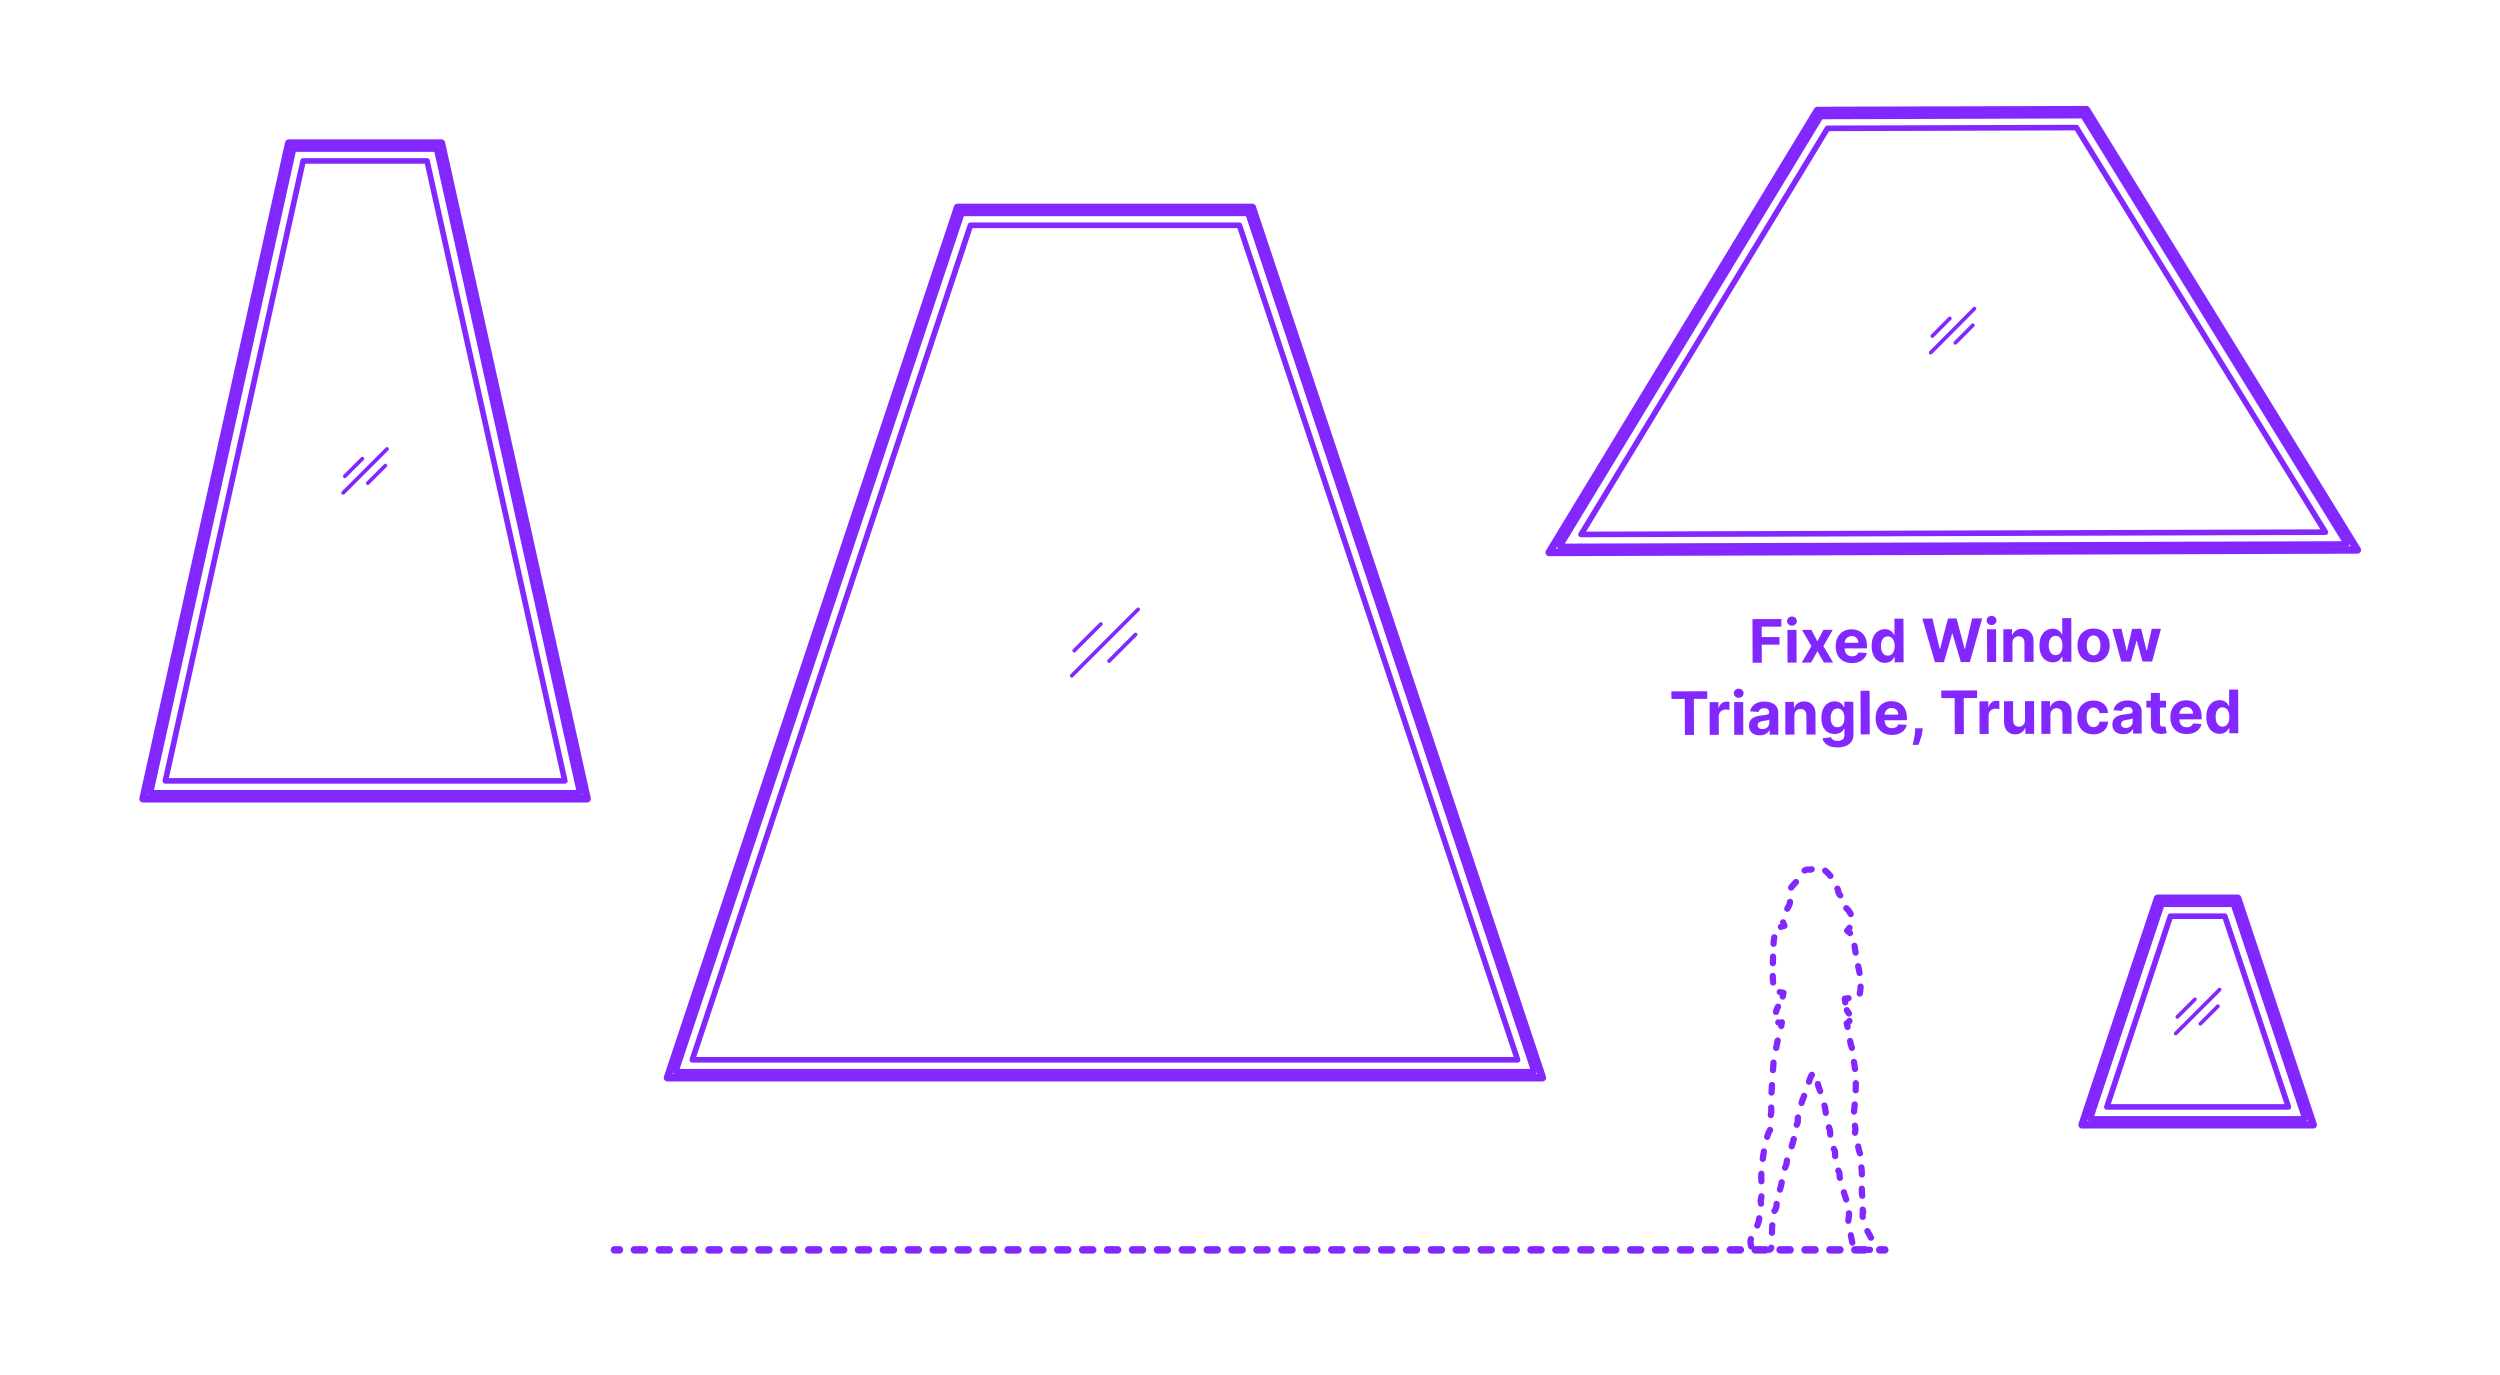 <?xml version="1.0" encoding="utf-8"?>
<!-- Generator: Adobe Illustrator 27.2.0, SVG Export Plug-In . SVG Version: 6.00 Build 0)  -->
<!DOCTYPE svg PUBLIC "-//W3C//DTD SVG 1.1//EN" "http://www.w3.org/Graphics/SVG/1.1/DTD/svg11.dtd">
<svg version="1.1" xmlns:x="http://ns.adobe.com/Extensibility/1.0/" xmlns:i="http://ns.adobe.com/AdobeIllustrator/10.0/" xmlns:graph="http://ns.adobe.com/Graphs/1.0/"
	 xmlns="http://www.w3.org/2000/svg" xmlns:xlink="http://www.w3.org/1999/xlink" xmlns:a="http://ns.adobe.com/AdobeSVGViewerExtensions/3.0/"
	 x="0px" y="0px" width="1000px" height="550px" viewBox="0 0 1000 550" enable-background="new 0 0 1000 550" xml:space="preserve"
	>
<g id="FILL-BACKGROUND">
	<rect x="0" fill="#FFFFFF" width="1000" height="550"/>
</g>
<g id="N-TEXT">
	<g id="MTEXT_00000005224602154358353150000012788104096824807311_">
		<g>
			<g>
				<g>
					<path fill="#8228FF" d="M701.041,265.099l-0.054-17.455l11.557-0.035l0.009,3.042l-7.866,0.024l0.014,4.159l7.099-0.021
						l0.01,3.042l-7.1,0.022l0.022,7.21L701.041,265.099z"/>
					<path fill="#8228FF" d="M716.797,250.271c-0.54,0.002-1.004-0.176-1.391-0.533c-0.389-0.356-0.582-0.787-0.584-1.293
						s0.19-0.94,0.575-1.302c0.386-0.362,0.846-0.544,1.38-0.546c0.545-0.001,1.01,0.176,1.395,0.533
						c0.385,0.356,0.578,0.788,0.579,1.294c0.002,0.505-0.188,0.939-0.571,1.301C717.798,250.088,717.336,250.27,716.797,250.271z
						 M715.01,265.056l-0.04-13.091l3.631-0.012l0.04,13.091L715.01,265.056z"/>
					<path fill="#8228FF" d="M724.531,251.935l2.418,4.569l2.449-4.584l3.724-0.012l-3.772,6.558l3.915,6.533l-3.707,0.012
						l-2.597-4.518l-2.525,4.533l-3.75,0.012l3.866-6.558l-3.771-6.534L724.531,251.935z"/>
					<path fill="#8228FF" d="M740.79,265.231c-1.346,0.005-2.505-0.267-3.475-0.812c-0.971-0.546-1.72-1.321-2.245-2.328
						c-0.525-1.008-0.791-2.201-0.795-3.582c-0.004-1.347,0.253-2.529,0.773-3.548c0.52-1.019,1.254-1.813,2.204-2.385
						c0.949-0.57,2.067-0.858,3.352-0.862c0.863-0.002,1.669,0.133,2.417,0.406s1.402,0.685,1.964,1.233
						c0.562,0.55,1,1.24,1.314,2.071c0.315,0.832,0.475,1.805,0.479,2.918l0.003,0.997l-11.055,0.034l-0.007-2.25l7.637-0.023
						c-0.002-0.522-0.117-0.985-0.346-1.389c-0.229-0.402-0.543-0.719-0.944-0.947s-0.866-0.343-1.395-0.341
						c-0.551,0.002-1.038,0.13-1.461,0.384c-0.422,0.254-0.752,0.594-0.989,1.018s-0.358,0.895-0.362,1.411l0.007,2.14
						c0.002,0.647,0.125,1.207,0.367,1.678c0.243,0.471,0.587,0.833,1.03,1.088c0.444,0.254,0.97,0.381,1.578,0.379
						c0.403-0.002,0.772-0.06,1.107-0.174c0.335-0.115,0.621-0.286,0.859-0.515c0.237-0.228,0.419-0.507,0.543-0.837l3.358,0.212
						c-0.168,0.807-0.514,1.511-1.037,2.112c-0.524,0.602-1.198,1.069-2.024,1.404C742.822,265.059,741.87,265.229,740.79,265.231z"
						/>
					<path fill="#8228FF" d="M753.992,265.148c-0.994,0.003-1.895-0.251-2.7-0.763s-1.444-1.269-1.916-2.271
						c-0.472-1.001-0.71-2.231-0.715-3.692c-0.004-1.5,0.233-2.749,0.713-3.747c0.48-0.999,1.121-1.748,1.924-2.248
						s1.684-0.751,2.645-0.754c0.732-0.002,1.345,0.119,1.838,0.365c0.491,0.245,0.891,0.552,1.195,0.917
						c0.306,0.365,0.538,0.724,0.698,1.075h0.111l-0.021-6.562l3.622-0.011l0.054,17.454l-3.58,0.011l-0.006-2.097l-0.153,0.001
						c-0.17,0.364-0.408,0.725-0.717,1.08c-0.31,0.356-0.709,0.651-1.199,0.886C755.294,265.027,754.696,265.146,753.992,265.148z
						 M755.134,262.255c0.585-0.001,1.08-0.163,1.485-0.485s0.717-0.773,0.934-1.354s0.324-1.26,0.322-2.038
						c-0.003-0.778-0.112-1.454-0.331-2.027c-0.217-0.573-0.531-1.016-0.941-1.327c-0.409-0.311-0.907-0.466-1.492-0.464
						c-0.597,0.002-1.1,0.165-1.508,0.49c-0.407,0.325-0.716,0.775-0.925,1.35c-0.208,0.574-0.312,1.239-0.309,1.995
						c0.002,0.762,0.11,1.433,0.326,2.015c0.214,0.582,0.525,1.036,0.933,1.361S754.537,262.257,755.134,262.255z"/>
					<path fill="#8228FF" d="M773.977,264.874l-5.048-17.439l4.031-0.013l2.927,12.119l0.146-0.001l3.149-12.138l3.452-0.01
						l3.217,12.143h0.153l2.852-12.162l4.031-0.013l-4.941,17.47l-3.596,0.012l-3.359-11.402l-0.137,0.001l-3.28,11.422
						L773.977,264.874z"/>
					<path fill="#8228FF" d="M796.627,250.025c-0.54,0.002-1.003-0.176-1.391-0.533c-0.388-0.356-0.582-0.787-0.584-1.293
						c-0.001-0.506,0.19-0.94,0.576-1.302c0.385-0.362,0.845-0.544,1.379-0.546c0.546-0.001,1.011,0.176,1.395,0.533
						c0.385,0.356,0.578,0.788,0.58,1.294c0.002,0.505-0.189,0.939-0.571,1.301C797.628,249.842,797.167,250.023,796.627,250.025z
						 M794.84,264.81l-0.04-13.091l3.631-0.012l0.04,13.091L794.84,264.81z"/>
					<path fill="#8228FF" d="M804.977,257.21l0.022,7.568l-3.631,0.011l-0.04-13.091l3.461-0.011l0.007,2.31h0.153
						c0.287-0.763,0.771-1.367,1.452-1.815c0.68-0.448,1.506-0.674,2.478-0.677c0.909-0.003,1.702,0.193,2.38,0.589
						c0.677,0.396,1.204,0.961,1.582,1.695c0.377,0.735,0.567,1.61,0.57,2.627l0.025,8.336l-3.631,0.011l-0.023-7.688
						c0.004-0.801-0.203-1.427-0.619-1.877s-0.987-0.675-1.715-0.672c-0.489,0.001-0.919,0.107-1.29,0.318
						c-0.372,0.212-0.661,0.518-0.867,0.92C805.085,256.165,804.979,256.647,804.977,257.21z"/>
					<path fill="#8228FF" d="M821.116,264.941c-0.994,0.003-1.895-0.251-2.7-0.763s-1.444-1.269-1.916-2.271
						c-0.472-1.001-0.71-2.231-0.715-3.692c-0.004-1.5,0.233-2.749,0.713-3.747c0.48-0.999,1.121-1.748,1.924-2.248
						c0.803-0.499,1.684-0.751,2.645-0.754c0.732-0.002,1.345,0.12,1.838,0.365c0.491,0.245,0.891,0.552,1.195,0.917
						c0.306,0.365,0.538,0.724,0.698,1.075h0.111l-0.021-6.562l3.622-0.011l0.054,17.454l-3.58,0.012l-0.006-2.097h-0.153
						c-0.17,0.364-0.408,0.725-0.717,1.08c-0.31,0.356-0.709,0.652-1.199,0.887C822.418,264.821,821.82,264.939,821.116,264.941z
						 M822.258,262.049c0.585-0.002,1.08-0.164,1.485-0.486s0.717-0.773,0.934-1.354s0.324-1.26,0.322-2.038
						c-0.003-0.778-0.112-1.454-0.331-2.027c-0.217-0.573-0.531-1.016-0.941-1.327c-0.409-0.311-0.907-0.466-1.492-0.464
						c-0.597,0.002-1.1,0.165-1.508,0.49c-0.407,0.325-0.716,0.775-0.925,1.35c-0.208,0.574-0.312,1.239-0.309,1.995
						c0.002,0.762,0.11,1.433,0.326,2.015c0.214,0.582,0.525,1.036,0.933,1.361S821.661,262.05,822.258,262.049z"/>
					<path fill="#8228FF" d="M837.454,264.934c-1.324,0.004-2.469-0.275-3.434-0.838c-0.965-0.562-1.71-1.35-2.235-2.361
						c-0.526-1.014-0.791-2.19-0.795-3.531c-0.004-1.353,0.253-2.536,0.773-3.552c0.519-1.016,1.26-1.808,2.221-2.377
						c0.961-0.567,2.104-0.854,3.428-0.857c1.324-0.005,2.468,0.274,3.433,0.837c0.966,0.562,1.71,1.35,2.236,2.362
						c0.525,1.013,0.791,2.195,0.795,3.548c0.004,1.341-0.254,2.519-0.772,3.535c-0.521,1.016-1.261,1.808-2.222,2.376
						C839.92,264.644,838.777,264.93,837.454,264.934z M837.462,262.121c0.603-0.002,1.104-0.175,1.507-0.521
						c0.402-0.345,0.707-0.815,0.912-1.413s0.308-1.276,0.305-2.038c-0.002-0.762-0.108-1.44-0.317-2.036s-0.516-1.066-0.921-1.412
						c-0.404-0.345-0.907-0.517-1.51-0.515c-0.608,0.002-1.117,0.177-1.528,0.524c-0.41,0.348-0.719,0.82-0.925,1.418
						c-0.205,0.597-0.307,1.276-0.305,2.037c0.003,0.762,0.108,1.44,0.317,2.036c0.21,0.597,0.521,1.065,0.934,1.408
						S836.854,262.123,837.462,262.121z"/>
					<path fill="#8228FF" d="M848.523,264.644l-3.603-13.08l3.674-0.011l2.055,8.789h0.119l2.087-8.803l3.605-0.011l2.175,8.737
						h0.11l1.968-8.75l3.665-0.012l-3.515,13.102l-3.844,0.012l-2.275-8.226h-0.161l-2.225,8.24L848.523,264.644z"/>
					<path fill="#8228FF" d="M668.566,279.586l-0.009-3.042l14.335-0.044l0.01,3.042l-5.344,0.017l0.044,14.412l-3.647,0.011
						l-0.045-14.411L668.566,279.586z"/>
					<path fill="#8228FF" d="M683.884,293.951l-0.04-13.091l3.52-0.011l0.008,2.284l0.136-0.001
						c0.236-0.812,0.635-1.429,1.196-1.849c0.562-0.419,1.208-0.63,1.941-0.632c0.182-0.001,0.378,0.01,0.588,0.032
						c0.211,0.021,0.396,0.053,0.555,0.092l0.01,3.221c-0.171-0.05-0.406-0.095-0.708-0.134s-0.577-0.058-0.827-0.058
						c-0.534,0.002-1.009,0.119-1.427,0.35c-0.416,0.231-0.745,0.553-0.985,0.963c-0.24,0.409-0.359,0.881-0.357,1.415l0.022,7.406
						L683.884,293.951z"/>
					<path fill="#8228FF" d="M695.48,279.137c-0.54,0.002-1.004-0.176-1.392-0.532s-0.582-0.788-0.583-1.294
						c-0.002-0.505,0.189-0.939,0.575-1.302c0.386-0.361,0.846-0.543,1.38-0.545c0.545-0.002,1.01,0.176,1.395,0.533
						c0.385,0.356,0.578,0.787,0.579,1.293c0.002,0.506-0.188,0.939-0.571,1.302C696.481,278.954,696.02,279.136,695.48,279.137z
						 M693.693,293.921l-0.041-13.091l3.631-0.011l0.041,13.09L693.693,293.921z"/>
					<path fill="#8228FF" d="M703.955,294.136c-0.835,0.003-1.58-0.142-2.234-0.432c-0.654-0.291-1.171-0.724-1.551-1.299
						c-0.38-0.576-0.57-1.295-0.573-2.159c-0.002-0.727,0.13-1.338,0.395-1.834c0.266-0.495,0.629-0.894,1.088-1.196
						s0.982-0.531,1.57-0.687s1.205-0.265,1.853-0.329c0.761-0.082,1.375-0.159,1.84-0.232c0.466-0.072,0.804-0.18,1.014-0.322
						c0.209-0.143,0.314-0.353,0.313-0.632v-0.051c-0.002-0.54-0.172-0.957-0.512-1.251c-0.339-0.295-0.818-0.441-1.438-0.439
						c-0.653,0.002-1.173,0.147-1.558,0.436c-0.386,0.288-0.641,0.648-0.764,1.08l-3.359-0.262c0.168-0.796,0.502-1.486,1-2.07
						c0.498-0.583,1.143-1.034,1.935-1.353c0.791-0.317,1.71-0.478,2.755-0.48c0.728-0.003,1.426,0.08,2.094,0.248
						c0.668,0.169,1.263,0.432,1.783,0.788c0.521,0.356,0.934,0.813,1.236,1.372s0.455,1.228,0.458,2.006l0.027,8.829l-3.443,0.011
						l-0.006-1.815h-0.103c-0.209,0.41-0.488,0.771-0.841,1.081c-0.351,0.312-0.773,0.554-1.267,0.729
						C705.174,294.046,704.604,294.134,703.955,294.136z M704.987,291.628c0.534-0.002,1.005-0.11,1.414-0.324
						c0.408-0.215,0.729-0.504,0.96-0.868c0.232-0.364,0.347-0.777,0.346-1.237l-0.004-1.39c-0.114,0.075-0.269,0.142-0.464,0.202
						c-0.196,0.061-0.416,0.115-0.66,0.164s-0.488,0.093-0.732,0.13c-0.244,0.038-0.466,0.071-0.664,0.101
						c-0.427,0.063-0.798,0.164-1.116,0.302c-0.318,0.137-0.564,0.321-0.739,0.552c-0.176,0.23-0.263,0.517-0.262,0.857
						c0.001,0.494,0.183,0.87,0.544,1.127C703.972,291.501,704.431,291.629,704.987,291.628z"/>
					<path fill="#8228FF" d="M717.755,286.278l0.023,7.568l-3.631,0.011l-0.041-13.09l3.461-0.011l0.007,2.309h0.153
						c0.287-0.762,0.771-1.367,1.452-1.815s1.506-0.674,2.478-0.677c0.909-0.003,1.703,0.193,2.38,0.59
						c0.678,0.396,1.205,0.961,1.582,1.694c0.378,0.735,0.567,1.611,0.57,2.628l0.026,8.335l-3.631,0.012l-0.023-7.688
						c0.003-0.802-0.203-1.428-0.619-1.878c-0.417-0.45-0.988-0.674-1.716-0.672c-0.489,0.001-0.919,0.107-1.29,0.318
						c-0.371,0.212-0.66,0.519-0.867,0.92C717.864,285.233,717.759,285.716,717.755,286.278z"/>
					<path fill="#8228FF" d="M734.984,298.975c-1.177,0.004-2.185-0.153-3.023-0.472s-1.507-0.753-2.002-1.302
						c-0.496-0.55-0.819-1.168-0.969-1.855l3.356-0.462c0.103,0.261,0.266,0.505,0.488,0.731c0.222,0.227,0.517,0.409,0.883,0.547
						c0.367,0.139,0.814,0.206,1.343,0.205c0.79-0.003,1.441-0.196,1.955-0.582c0.513-0.385,0.768-1.025,0.766-1.924l-0.008-2.395
						h-0.153c-0.158,0.364-0.396,0.709-0.713,1.033c-0.317,0.325-0.726,0.591-1.225,0.797c-0.5,0.206-1.096,0.311-1.789,0.312
						c-0.983,0.003-1.877-0.223-2.683-0.678s-1.446-1.155-1.924-2.1s-0.718-2.141-0.723-3.59c-0.005-1.483,0.233-2.723,0.713-3.719
						c0.48-0.995,1.121-1.741,1.923-2.238c0.803-0.496,1.684-0.746,2.645-0.749c0.732-0.002,1.347,0.119,1.842,0.365
						c0.495,0.245,0.896,0.551,1.201,0.916c0.305,0.366,0.54,0.725,0.706,1.076l0.136-0.001l-0.007-2.198l3.605-0.011l0.041,13.218
						c0.003,1.113-0.267,2.047-0.81,2.798c-0.544,0.752-1.296,1.318-2.258,1.699C737.34,298.778,736.234,298.971,734.984,298.975z
						 M735.036,290.879c0.585-0.002,1.08-0.15,1.485-0.444s0.717-0.715,0.934-1.264c0.218-0.549,0.324-1.207,0.322-1.974
						c-0.002-0.768-0.112-1.434-0.33-1.998s-0.531-1.003-0.941-1.314c-0.41-0.311-0.908-0.466-1.493-0.464
						c-0.597,0.002-1.099,0.164-1.507,0.486s-0.717,0.768-0.925,1.337c-0.209,0.568-0.312,1.225-0.31,1.97
						c0.002,0.755,0.11,1.407,0.326,1.954c0.214,0.549,0.525,0.971,0.933,1.268S734.439,290.881,735.036,290.879z"/>
					<path fill="#8228FF" d="M747.843,276.3l0.054,17.454l-3.631,0.011l-0.054-17.454L747.843,276.3z"/>
					<path fill="#8228FF" d="M756.761,293.982c-1.346,0.004-2.505-0.267-3.475-0.812c-0.971-0.545-1.72-1.321-2.245-2.328
						c-0.526-1.007-0.791-2.2-0.795-3.581c-0.004-1.347,0.253-2.529,0.773-3.548c0.519-1.019,1.254-1.813,2.204-2.385
						c0.949-0.57,2.066-0.858,3.351-0.862c0.863-0.003,1.67,0.133,2.418,0.405c0.748,0.274,1.402,0.686,1.964,1.234
						c0.562,0.55,1,1.24,1.314,2.071c0.315,0.831,0.475,1.804,0.478,2.917l0.004,0.997l-11.055,0.034l-0.007-2.25l7.637-0.023
						c-0.002-0.522-0.117-0.985-0.346-1.388c-0.229-0.403-0.543-0.719-0.944-0.947c-0.401-0.229-0.866-0.343-1.395-0.342
						c-0.551,0.002-1.038,0.13-1.461,0.385c-0.422,0.254-0.752,0.593-0.989,1.017s-0.358,0.895-0.362,1.412l0.007,2.139
						c0.002,0.647,0.124,1.207,0.367,1.678s0.587,0.834,1.03,1.088c0.444,0.255,0.97,0.381,1.578,0.379
						c0.403-0.001,0.772-0.059,1.107-0.174s0.621-0.286,0.859-0.514c0.237-0.229,0.419-0.508,0.543-0.837l3.358,0.211
						c-0.168,0.807-0.514,1.512-1.037,2.112c-0.524,0.602-1.199,1.069-2.024,1.404C758.793,293.81,757.841,293.979,756.761,293.982z
						"/>
					<path fill="#8228FF" d="M769.077,291.302l-0.091,0.938c-0.072,0.75-0.211,1.499-0.415,2.246
						c-0.205,0.748-0.419,1.427-0.642,2.035s-0.401,1.086-0.537,1.434l-2.353,0.007c0.085-0.335,0.199-0.803,0.346-1.403
						c0.146-0.6,0.282-1.271,0.411-2.017s0.209-1.504,0.24-2.276l0.04-0.954L769.077,291.302z"/>
					<path fill="#8228FF" d="M776.514,279.254l-0.01-3.043l14.336-0.044l0.009,3.042l-5.344,0.017l0.045,14.412l-3.648,0.011
						l-0.044-14.411L776.514,279.254z"/>
					<path fill="#8228FF" d="M791.831,293.618l-0.041-13.091l3.521-0.011l0.007,2.284l0.137-0.001
						c0.236-0.812,0.635-1.429,1.195-1.848c0.562-0.42,1.209-0.631,1.941-0.633c0.182-0.001,0.378,0.01,0.589,0.032
						c0.21,0.021,0.395,0.053,0.554,0.092l0.01,3.221c-0.17-0.05-0.406-0.095-0.707-0.134c-0.302-0.038-0.577-0.058-0.827-0.057
						c-0.534,0.001-1.01,0.118-1.427,0.35s-0.745,0.552-0.985,0.962c-0.24,0.409-0.359,0.881-0.358,1.415l0.023,7.406
						L791.831,293.618z"/>
					<path fill="#8228FF" d="M810.018,287.988l-0.023-7.517l3.631-0.011l0.041,13.09l-3.486,0.011l-0.007-2.378h-0.137
						c-0.293,0.769-0.781,1.387-1.464,1.854c-0.684,0.468-1.517,0.703-2.5,0.706c-0.875,0.003-1.646-0.193-2.312-0.589
						s-1.187-0.959-1.561-1.691c-0.374-0.731-0.565-1.609-0.575-2.632l-0.025-8.335l3.631-0.011l0.023,7.688
						c0.008,0.772,0.218,1.382,0.628,1.83c0.41,0.447,0.96,0.67,1.647,0.668c0.438-0.002,0.846-0.104,1.226-0.307
						c0.381-0.202,0.688-0.503,0.922-0.901C809.912,289.065,810.025,288.573,810.018,287.988z"/>
					<path fill="#8228FF" d="M820.171,285.962l0.023,7.568l-3.631,0.012l-0.041-13.091l3.461-0.011l0.007,2.31l0.153-0.001
						c0.287-0.761,0.771-1.366,1.452-1.814s1.506-0.674,2.478-0.677c0.909-0.003,1.703,0.193,2.38,0.59
						c0.678,0.395,1.205,0.96,1.582,1.694c0.378,0.734,0.567,1.61,0.57,2.627l0.026,8.336l-3.631,0.011l-0.023-7.688
						c0.003-0.801-0.203-1.427-0.619-1.877c-0.417-0.451-0.988-0.675-1.716-0.672c-0.489,0.001-0.919,0.107-1.29,0.318
						c-0.371,0.212-0.66,0.518-0.867,0.919C820.28,284.918,820.175,285.399,820.171,285.962z"/>
					<path fill="#8228FF" d="M837.402,293.733c-1.342,0.004-2.494-0.278-3.459-0.846c-0.965-0.568-1.705-1.36-2.223-2.376
						c-0.518-1.015-0.778-2.185-0.782-3.509c-0.004-1.341,0.252-2.519,0.769-3.535c0.517-1.015,1.254-1.811,2.213-2.384
						c0.958-0.574,2.099-0.863,3.423-0.867c1.143-0.003,2.144,0.201,3.002,0.613c0.859,0.411,1.54,0.992,2.042,1.74
						c0.503,0.748,0.781,1.628,0.836,2.64l-3.427,0.01c-0.099-0.652-0.354-1.179-0.768-1.578s-0.952-0.598-1.617-0.596
						c-0.562,0.002-1.052,0.155-1.469,0.46c-0.416,0.306-0.74,0.748-0.971,1.329c-0.232,0.58-0.346,1.282-0.344,2.105
						c0.003,0.835,0.12,1.545,0.352,2.13c0.232,0.584,0.559,1.029,0.98,1.335c0.421,0.306,0.913,0.457,1.476,0.455
						c0.415-0.001,0.788-0.087,1.12-0.259c0.332-0.171,0.606-0.42,0.824-0.748c0.218-0.327,0.36-0.721,0.427-1.182l3.427-0.011
						c-0.055,1-0.322,1.881-0.807,2.641c-0.483,0.76-1.15,1.354-2.001,1.783C839.574,293.514,838.566,293.729,837.402,293.733z"/>
					<path fill="#8228FF" d="M849.316,293.688c-0.835,0.003-1.58-0.142-2.234-0.432s-1.172-0.724-1.551-1.299
						c-0.38-0.575-0.571-1.295-0.573-2.159c-0.003-0.727,0.129-1.338,0.395-1.834c0.266-0.494,0.628-0.894,1.087-1.195
						c0.46-0.303,0.983-0.532,1.57-0.688c0.588-0.155,1.205-0.265,1.854-0.329c0.761-0.082,1.374-0.159,1.84-0.232
						c0.466-0.072,0.803-0.18,1.013-0.322s0.314-0.353,0.313-0.632v-0.051c-0.002-0.54-0.172-0.957-0.511-1.251
						c-0.339-0.295-0.818-0.441-1.438-0.439c-0.653,0.002-1.173,0.147-1.559,0.436c-0.385,0.288-0.64,0.648-0.764,1.081
						l-3.358-0.263c0.168-0.796,0.501-1.486,0.999-2.069c0.498-0.584,1.143-1.035,1.935-1.354c0.792-0.317,1.71-0.478,2.756-0.48
						c0.728-0.003,1.425,0.08,2.093,0.249c0.668,0.168,1.264,0.431,1.784,0.787s0.933,0.814,1.235,1.372
						c0.303,0.559,0.456,1.228,0.458,2.006l0.027,8.829l-3.443,0.011l-0.005-1.815h-0.103c-0.209,0.41-0.489,0.771-0.841,1.081
						c-0.352,0.312-0.773,0.554-1.268,0.729S849.964,293.686,849.316,293.688z M850.349,291.18c0.533-0.002,1.005-0.11,1.413-0.324
						c0.409-0.215,0.729-0.504,0.961-0.868c0.231-0.364,0.347-0.776,0.346-1.237l-0.005-1.389c-0.113,0.074-0.268,0.141-0.464,0.202
						c-0.195,0.06-0.416,0.114-0.66,0.163s-0.488,0.093-0.732,0.13c-0.244,0.038-0.466,0.071-0.664,0.101
						c-0.426,0.063-0.798,0.164-1.116,0.302c-0.317,0.138-0.564,0.321-0.739,0.552c-0.176,0.23-0.263,0.517-0.262,0.857
						c0.002,0.494,0.184,0.87,0.545,1.128C849.332,291.053,849.791,291.181,850.349,291.18z"/>
					<path fill="#8228FF" d="M866.432,280.298l0.009,2.727l-7.884,0.024l-0.009-2.727L866.432,280.298z M860.328,277.181
						l3.631-0.012l0.037,12.204c0.001,0.335,0.053,0.595,0.156,0.779c0.103,0.185,0.247,0.313,0.432,0.387s0.399,0.109,0.644,0.108
						c0.171,0,0.341-0.017,0.512-0.048c0.17-0.032,0.301-0.057,0.392-0.074l0.579,2.7c-0.182,0.058-0.438,0.124-0.767,0.203
						c-0.329,0.077-0.729,0.125-1.201,0.144c-0.875,0.037-1.641-0.077-2.298-0.342c-0.657-0.266-1.168-0.679-1.534-1.24
						c-0.365-0.561-0.546-1.271-0.543-2.129L860.328,277.181z"/>
					<path fill="#8228FF" d="M874.663,293.618c-1.347,0.005-2.505-0.267-3.476-0.812c-0.971-0.546-1.719-1.321-2.244-2.328
						c-0.526-1.007-0.791-2.201-0.796-3.582c-0.004-1.347,0.254-2.528,0.773-3.547s1.254-1.813,2.204-2.385
						c0.95-0.57,2.067-0.858,3.352-0.862c0.863-0.003,1.669,0.133,2.417,0.405c0.748,0.273,1.402,0.685,1.965,1.234
						c0.561,0.55,0.999,1.239,1.314,2.07c0.314,0.832,0.474,1.805,0.478,2.918l0.003,0.997l-11.054,0.034l-0.008-2.25l7.637-0.023
						c-0.001-0.522-0.116-0.985-0.345-1.389c-0.229-0.402-0.544-0.718-0.944-0.947c-0.402-0.229-0.866-0.342-1.395-0.341
						c-0.552,0.002-1.039,0.13-1.461,0.384c-0.423,0.255-0.752,0.594-0.99,1.018c-0.237,0.424-0.357,0.895-0.362,1.412l0.007,2.139
						c0.002,0.647,0.125,1.207,0.367,1.678c0.243,0.471,0.587,0.834,1.031,1.088c0.443,0.254,0.97,0.381,1.578,0.379
						c0.403-0.001,0.771-0.06,1.107-0.174c0.334-0.115,0.621-0.286,0.858-0.514c0.238-0.229,0.419-0.508,0.543-0.838l3.358,0.212
						c-0.167,0.807-0.514,1.511-1.037,2.112s-1.198,1.069-2.024,1.404C876.695,293.446,875.742,293.615,874.663,293.618z"/>
					<path fill="#8228FF" d="M887.864,293.535c-0.994,0.003-1.894-0.251-2.699-0.763c-0.807-0.512-1.444-1.269-1.917-2.271
						c-0.472-1.001-0.71-2.231-0.714-3.691c-0.005-1.5,0.233-2.75,0.713-3.748c0.479-0.999,1.121-1.748,1.923-2.247
						c0.803-0.5,1.684-0.751,2.645-0.754c0.732-0.002,1.346,0.119,1.838,0.365c0.492,0.245,0.891,0.551,1.196,0.916
						c0.305,0.366,0.537,0.725,0.697,1.076l0.111-0.001l-0.021-6.562l3.622-0.012l0.054,17.454l-3.579,0.012l-0.007-2.097h-0.153
						c-0.169,0.364-0.408,0.725-0.717,1.08c-0.309,0.356-0.708,0.652-1.199,0.887C889.167,293.415,888.568,293.533,887.864,293.535z
						 M889.006,290.643c0.585-0.002,1.081-0.164,1.486-0.486s0.716-0.773,0.934-1.354c0.217-0.58,0.324-1.26,0.321-2.038
						c-0.002-0.778-0.112-1.454-0.33-2.027s-0.531-1.016-0.941-1.327c-0.41-0.311-0.908-0.466-1.493-0.464
						c-0.597,0.002-1.099,0.165-1.507,0.49s-0.717,0.775-0.925,1.35c-0.209,0.575-0.312,1.239-0.31,1.995
						c0.003,0.762,0.111,1.434,0.326,2.015c0.215,0.582,0.525,1.036,0.933,1.361S888.409,290.645,889.006,290.643z"/>
				</g>
			</g>
		</g>
	</g>
</g>
<g id="N-DIMENSIONS">
</g>
<g id="_x32_D_x24_AG-DIAGRAM">
	<g id="POLYLINE_00000024720851573318224420000016648401715539994289_">
		<g>
			<g>
				
					<line fill="none" stroke="#8228FF" stroke-width="3" stroke-linecap="round" stroke-linejoin="round" x1="245.776" y1="499.94" x2="247.776" y2="499.94"/>
				
					<line fill="none" stroke="#8228FF" stroke-width="3" stroke-linecap="round" stroke-linejoin="round" stroke-dasharray="3.985,5.978" x1="253.754" y1="499.94" x2="748.922" y2="499.94"/>
				
					<line fill="none" stroke="#8228FF" stroke-width="3" stroke-linecap="round" stroke-linejoin="round" x1="751.911" y1="499.94" x2="753.911" y2="499.94"/>
			</g>
		</g>
	</g>
</g>
<g id="_x32_D_x24_AG-DETAILS-DIAGRAM">
	<g id="POLYLINE_00000163780402444227315580000016018052175473027505_">
		<g>
			<g>
				<path fill="none" stroke="#8228FF" stroke-width="2.5" stroke-linecap="round" stroke-linejoin="round" d="M745.096,486.751
					c-0.018-0.084-0.032-0.169-0.042-0.254c-0.048-0.393-0.01-0.846,0.007-1.242c0.084-0.068,0.164-0.15,0.206-0.252
					c0.037-0.099,0.037-0.207,0.028-0.311c-0.015-0.179-0.086-0.362-0.147-0.53c-0.035-0.097-0.059-0.198-0.072-0.301"/>
				
					<path fill="none" stroke="#8228FF" stroke-width="2.5" stroke-linecap="round" stroke-linejoin="round" stroke-dasharray="2.846,5.692" d="
					M744.915,478.306c-0.155-0.6-0.173-1.235-0.188-1.852c0.007-2.678,0.149-5.708-0.051-8.373
					c-0.052-0.975-0.281-2.147-0.313-3.123c-0.019-0.69,0.146-1.449,0.084-2.14c-0.033-0.415-0.168-0.815-0.321-1.2l-0.338-0.824
					c-0.179-0.441-0.294-0.912-0.368-1.382c-0.08-0.525-0.191-1.349-0.314-1.856c-0.176-0.77-0.409-1.542-0.687-2.282
					c-0.148-0.41-0.404-0.938-0.477-1.365c-0.024-0.226,0.015-0.462,0.04-0.687c0.064-0.467,0.169-1.061,0.168-1.529
					c0.002-0.285-0.035-0.573-0.084-0.853l-0.203-1.047l-0.071-0.408c-0.107-0.769-0.326-1.822-0.322-2.591
					c-0.005-1.434,0.465-5.22,0.593-6.697c0.2-2.249,0.268-4.589,0.251-6.847c-0.023-2.37-0.142-4.809-0.514-7.151
					c-0.171-1.068-0.569-3.248-0.678-4.295c-0.096-0.859-0.142-2.046-0.432-2.858c-0.305-0.843-0.501-1.572-0.638-2.458
					l-0.387-2.539c-0.02-0.122-0.04-0.245-0.062-0.368"/>
				<path fill="none" stroke="#8228FF" stroke-width="2.5" stroke-linecap="round" stroke-linejoin="round" d="M739.035,410.789
					c-0.114-0.489-0.234-0.974-0.359-1.452c0.406-0.1,0.735-0.446,0.977-0.771c0.046-0.062,0.09-0.127,0.131-0.193"/>
				
					<path fill="none" stroke="#8228FF" stroke-width="2.5" stroke-linecap="round" stroke-linejoin="round" stroke-dasharray="1.597,3.195" d="
					M739.581,405.411c-0.065-0.085-0.129-0.169-0.191-0.251c-0.219-0.29-0.427-0.596-0.577-0.928
					c-0.244-0.542-0.379-1.131-0.484-1.716"/>
				<path fill="none" stroke="#8228FF" stroke-width="2.5" stroke-linecap="round" stroke-linejoin="round" d="M738.105,400.939
					c-0.069-0.537-0.132-1.076-0.177-1.491c0.45-0.059,0.975-0.12,1.491-0.167"/>
				
					<path fill="none" stroke="#8228FF" stroke-width="2.5" stroke-linecap="round" stroke-linejoin="round" stroke-dasharray="2.758,5.516" d="
					M743.912,397.401c0.018-0.081,0.035-0.162,0.051-0.242c0.295-1.679,0.362-3.414,0.266-5.114c-0.128-2.47-0.935-5.041-1.4-7.461
					c-0.458-2.303-0.849-5.182-1.207-7.515c-0.081-0.474-0.177-0.977-0.304-1.445"/>
				<path fill="none" stroke="#8228FF" stroke-width="2.5" stroke-linecap="round" stroke-linejoin="round" d="M740.019,373.229
					c-0.352-0.356-0.752-0.666-1.159-0.953c0.273-0.397,0.621-0.774,0.945-1.163"/>
				
					<path fill="none" stroke="#8228FF" stroke-width="2.5" stroke-linecap="round" stroke-linejoin="round" stroke-dasharray="2.944,5.888" d="
					M740.281,365.629c-0.306-0.627-0.685-1.221-1.139-1.748c-0.333-0.4-0.791-0.696-1.086-1.064
					c-0.15-0.188-0.233-0.419-0.274-0.654c-0.106-0.618-0.068-1.286-0.234-1.895c-0.168-0.621-0.527-1.177-0.952-1.655
					c-0.285-0.339-0.701-0.604-0.906-0.965c-0.273-0.497-0.44-1.319-0.608-1.863c-0.254-0.894-0.611-1.769-1.05-2.588
					c-1.054-1.947-2.459-3.809-4.227-5.158c-0.814-0.597-1.765-1.132-2.802-1.116c-0.488,0.011-0.956,0.183-1.395,0.383
					c-0.399,0.177-0.896,0.461-1.32,0.542c-0.297,0.057-0.616-0.003-0.913-0.036c-0.296-0.034-0.599-0.011-0.881,0.086
					c-0.418,0.137-0.804,0.361-1.16,0.616c-0.408,0.295-0.784,0.641-1.091,1.041c-0.377,0.478-0.583,1.098-0.805,1.659
					c-0.172,0.436-0.396,0.856-0.694,1.22c-0.787,0.967-1.844,1.798-2.479,2.884c-0.33,0.551-0.48,1.154-0.493,1.794
					c-0.041,1.251,0.36,2.551,0.216,3.801c-0.103,0.833-0.5,1.596-0.93,2.305c-0.558,0.894-1.174,1.844-1.556,2.839"/>
				<path fill="none" stroke="#8228FF" stroke-width="2.5" stroke-linecap="round" stroke-linejoin="round" d="M713.236,368.939
					c0.062,0.215,0.141,0.426,0.227,0.632c0.03,0.072,0.305,0.711,0.324,0.764c-0.49,0.079-0.983,0.215-1.439,0.423"/>
				
					<path fill="none" stroke="#8228FF" stroke-width="2.5" stroke-linecap="round" stroke-linejoin="round" stroke-dasharray="2.581,5.162" d="
					M709.717,374.943c-0.258,1.37-0.328,2.794-0.396,4.175c-0.079,2.905-0.23,7.164-0.229,10.064
					c0.011,1.264,0.031,2.627,0.16,3.881c0.079,0.717,0.186,1.448,0.442,2.126c0.039,0.101,0.082,0.201,0.13,0.298"/>
				<path fill="none" stroke="#8228FF" stroke-width="2.5" stroke-linecap="round" stroke-linejoin="round" d="M711.909,396.834
					c0.465,0.108,1.02,0.224,1.468,0.309c-0.081,0.497-0.169,0.991-0.283,1.477"/>
				
					<path fill="none" stroke="#8228FF" stroke-width="2.5" stroke-linecap="round" stroke-linejoin="round" stroke-dasharray="2.249,4.498" d="
					M711.214,402.68c-0.241,0.438-0.46,0.894-0.615,1.367c-0.159,0.486-0.254,0.995-0.294,1.505
					c-0.037,0.486-0.027,0.979,0.046,1.462"/>
				<path fill="none" stroke="#8228FF" stroke-width="2.5" stroke-linecap="round" stroke-linejoin="round" d="M711.319,408.972
					c0.152,0.098,0.324,0.161,0.51,0.172c0.321,0.019,0.631-0.101,0.924-0.221c-0.075,0.489-0.155,0.982-0.243,1.476"/>
				
					<path fill="none" stroke="#8228FF" stroke-width="2.5" stroke-linecap="round" stroke-linejoin="round" stroke-dasharray="3.001,6.003" d="
					M711.072,416.225c-0.05,0.197-0.095,0.385-0.131,0.558c-0.207,0.961-0.375,2.176-0.621,3.125
					c-0.225,0.854-0.629,1.76-0.729,2.642c-0.289,3.145-0.984,13.815-1.124,16.861c-0.067,1.454-0.043,3.082,0.044,4.538
					c0.02,0.521,0.016,1.056-0.094,1.568c-0.074,0.364-0.184,0.826-0.212,1.193c-0.034,0.371-0.016,0.759,0.008,1.13
					c0.036,0.571,0.149,1.522,0.107,2.085c-0.018,0.307-0.112,0.645-0.19,0.942c-0.088,0.323-0.078,0.69-0.1,1.022
					c-0.006,0.066-0.014,0.135-0.038,0.197c-0.009,0.023-0.023,0.045-0.04,0.063c-0.134,0.162-0.236,0.351-0.33,0.538
					c-0.367,0.757-0.627,1.585-0.866,2.39c-0.451,1.56-0.792,3.22-1.082,4.818c-0.608,3.614-1.197,7.349-1.163,11.021
					c0.017,2.028,0.236,5.863,0.05,7.833c-0.024,0.228-0.062,0.46-0.12,0.682c-0.051,0.207-0.136,0.433-0.17,0.644
					c-0.058,0.375,0.13,0.853,0.134,1.258c0.021,0.599-0.223,1.205-0.284,1.795c-0.045,0.346,0.044,0.71,0.126,1.045
					c0.039,0.17,0.086,0.344,0.179,0.493c-0.048,0.375-0.236,0.778-0.37,1.131c-0.16,0.414-0.256,0.857-0.324,1.295
					c-0.088,0.604-0.188,1.269-0.362,1.85c-0.183,0.625-0.444,1.251-0.71,1.846c-0.593,1.355-1.445,2.778-2.051,4.127
					c-0.154,0.365-0.285,0.746-0.353,1.136c-0.125,0.7-0.043,1.421,0.107,2.11c0.092,0.427,0.24,0.867,0.566,1.174
					c0.253,0.245,0.594,0.371,0.933,0.447c0.317,0.072,0.648,0.107,0.971,0.128c0.661,0.051,3.355,0.022,4.064,0.029
					c0.428-0.006,0.918,0.022,1.274-0.257c0.245-0.195,0.344-0.51,0.403-0.807c0.205-1.181-0.01-2.482-0.004-3.673
					c-0.007-0.641,0.118-1.429,0.192-2.068c0.079-0.597,0.058-1.444,0.072-2.051c0.014-0.463,0.031-0.94,0.159-1.388
					c0.059-0.209,0.162-0.404,0.29-0.578c0.135-0.187,0.306-0.394,0.398-0.606c0.069-0.15,0.109-0.313,0.127-0.477
					c0.088-1.118-0.289-2.309-0.193-3.427c0.347-0.336,0.577-0.818,0.738-1.268c0.347-1,0.347-2.088,0.217-3.128
					c-0.023-0.253-0.03-0.513,0.018-0.763c0.057-0.307,0.185-0.6,0.314-0.882c0.344-0.716,0.759-1.552,0.989-2.306
					c0.798-2.488,1.159-5.723,1.822-8.251c0.127-0.474,0.278-0.952,0.481-1.398c0.155-0.348,0.371-0.74,0.444-1.111
					c0.059-0.301,0.051-0.69,0.078-0.998c0.021-0.255,0.071-0.51,0.133-0.758c0.248-0.989,0.836-2.3,1.189-3.264
					c0.618-1.706,1.143-3.549,1.584-5.31c0.033-0.168,0.057-0.346,0.001-0.512c-0.038-0.116-0.119-0.227-0.108-0.354
					c0.003-0.04,0.019-0.078,0.037-0.113c0.14-0.273,0.359-0.521,0.488-0.801c0.115-0.231,0.161-0.49,0.171-0.746
					c0.019-0.434-0.025-0.957,0.03-1.388c0.087-0.851,0.665-1.584,0.856-2.406c0.112-0.494-0.044-1.019,0.006-1.516
					c0.048-0.412,0.284-0.852,0.428-1.236c0.177-0.444,0.278-0.921,0.364-1.389c0.185-1.077,0.381-2.396,0.702-3.427
					c0.429-1.453,1.241-3.311,1.785-4.739c0.548-1.397,1.071-3.438,1.544-4.871c0.133-0.385,0.284-0.776,0.474-1.137
					c0.198-0.372,0.439-0.733,0.762-1.008c0.149-0.124,0.323-0.233,0.519-0.257c0.174-0.021,0.357,0.034,0.484,0.156
					c0.087,0.083,0.143,0.192,0.187,0.303c0.152,0.449,0.38,1.122,0.5,1.576c0.083,0.312,0.134,0.638,0.163,0.96
					c0.046,0.536,0.083,1.236,0.213,1.754c0.148,0.661,0.606,1.777,0.84,2.424c0.534,1.407,0.705,2.971,1.203,4.388
					c0.237,0.648,0.573,1.35,0.713,2.026c0.162,0.747,0.204,1.659,0.351,2.408c0.166,0.943,0.745,1.725,1.005,2.64
					c0.179,0.597,0.308,1.218,0.327,1.842c0.01,0.274-0.033,0.57-0.069,0.842c-0.022,0.177-0.033,0.361,0.022,0.533
					c0.104,0.312,0.277,0.594,0.351,0.93c0.162,0.715,0.123,1.694,0.15,2.429c0.008,0.196,0.018,0.399,0.051,0.592
					c0.02,0.13,0.065,0.28,0.085,0.409c0.011,0.068-0.006,0.123-0.027,0.186c-0.017,0.051-0.021,0.108-0.003,0.159
					c0.068,0.176,0.27,0.397,0.378,0.553c0.173,0.235,0.333,0.486,0.431,0.762c0.169,0.468,0.203,1.05,0.272,1.542
					c0.04,0.299,0.108,0.598,0.237,0.872c0.141,0.315,0.338,0.63,0.416,0.969c0.093,0.4,0.056,0.907,0.061,1.317
					c0.002,0.34,0.024,0.688,0.101,1.02c0.115,0.509,0.382,1.119,0.571,1.608c0.145,0.384,0.283,0.784,0.311,1.196
					c0.037,0.445-0.052,0.95-0.04,1.395c0.004,0.273,0.076,0.541,0.189,0.789c0.153,0.347,0.393,0.725,0.516,1.085
					c0.091,0.263,0.123,0.545,0.14,0.822l0.03,0.599c0.029,0.642,0.196,1.273,0.386,1.884c0.205,0.641,0.601,1.817,0.761,2.448
					c0.246,0.923,0.521,2.198,0.809,3.103c0.236,0.766,0.623,1.574,0.804,2.356c0.085,0.367,0.11,0.751,0.051,1.124
					c-0.116,0.792-0.479,1.582-0.211,2.383c0.203,0.643,0.625,1.207,1.144,1.631c0.115,0.755-0.056,1.565-0.181,2.312
					c-0.062,0.385-0.117,0.784-0.045,1.171c0.116,0.628,0.596,1.119,0.811,1.708c0.111,0.303,0.102,0.634,0.066,0.95l-0.077,0.613
					c-0.04,0.339-0.038,0.686,0.001,1.025c0.038,0.342,0.108,0.703,0.178,1.041c0.224,0.962,0.523,2.442,0.686,3.416
					c0.106,0.528,0.216,1.07,0.442,1.562c0.1,0.214,0.232,0.42,0.423,0.564c0.349,0.266,0.811,0.282,1.232,0.289
					c0.75-0.009,4.34,0.025,5.011-0.02c0.204-0.016,0.412-0.042,0.608-0.102c0.17-0.052,0.335-0.137,0.458-0.268
					c0.112-0.117,0.182-0.269,0.225-0.424c0.131-0.518,0.048-1.064-0.062-1.578c-0.279-1.192-0.832-2.309-1.424-3.374
					c-0.454-0.799-1.058-1.758-1.405-2.602c-0.235-0.548-0.422-1.268-0.586-1.94"/>
			</g>
		</g>
	</g>
</g>
<g id="_x32_D_x24_AG-DETAILS">
	<g id="POLYLINE_00000119816522647177470230000013052154946379599279_">
		
			<line fill="none" stroke="#8228FF" stroke-width="1.5" stroke-linecap="round" stroke-linejoin="round" stroke-miterlimit="10" x1="137.263" y1="197.133" x2="154.803" y2="179.593"/>
	</g>
	<g id="POLYLINE_00000139287836124595882730000006055728435548380058_">
		
			<line fill="none" stroke="#8228FF" stroke-width="1.5" stroke-linecap="round" stroke-linejoin="round" stroke-miterlimit="10" x1="137.93" y1="190.492" x2="144.937" y2="183.485"/>
	</g>
	<g id="POLYLINE_00000003070613150544728740000009937384526136635271_">
		
			<line fill="none" stroke="#8228FF" stroke-width="1.5" stroke-linecap="round" stroke-linejoin="round" stroke-miterlimit="10" x1="154.136" y1="186.234" x2="147.128" y2="193.242"/>
	</g>
	<g id="POLYLINE_00000111893810637453590560000007788448578921530757_">
		
			<line fill="none" stroke="#8228FF" stroke-width="1.5" stroke-linecap="round" stroke-linejoin="round" stroke-miterlimit="10" x1="870.285" y1="413.394" x2="887.824" y2="395.855"/>
	</g>
	<g id="POLYLINE_00000177456783173096253730000017386055264939346851_">
		
			<line fill="none" stroke="#8228FF" stroke-width="1.5" stroke-linecap="round" stroke-linejoin="round" stroke-miterlimit="10" x1="870.952" y1="406.753" x2="877.959" y2="399.746"/>
	</g>
	<g id="POLYLINE_00000062902404328834062300000000426541598072783239_">
		
			<line fill="none" stroke="#8228FF" stroke-width="1.5" stroke-linecap="round" stroke-linejoin="round" stroke-miterlimit="10" x1="887.157" y1="402.496" x2="880.15" y2="409.503"/>
	</g>
	<g id="POLYLINE_00000019667867238533970400000012495451775200497855_">
		
			<line fill="none" stroke="#8228FF" stroke-width="1.5" stroke-linecap="round" stroke-linejoin="round" stroke-miterlimit="10" x1="772.29" y1="141.05" x2="789.776" y2="123.456"/>
	</g>
	<g id="POLYLINE_00000177457034861304496970000010874129602720871809_">
		
			<line fill="none" stroke="#8228FF" stroke-width="1.5" stroke-linecap="round" stroke-linejoin="round" stroke-miterlimit="10" x1="772.937" y1="134.407" x2="779.923" y2="127.378"/>
	</g>
	<g id="POLYLINE_00000168808798829126468780000003485311895047491214_">
		
			<line fill="none" stroke="#8228FF" stroke-width="1.5" stroke-linecap="round" stroke-linejoin="round" stroke-miterlimit="10" x1="789.129" y1="130.099" x2="782.144" y2="137.128"/>
	</g>
	<g id="POLYLINE_00000030485915811007716930000009675137456130567299_">
		
			<line fill="none" stroke="#8228FF" stroke-width="1.5" stroke-linecap="round" stroke-linejoin="round" stroke-miterlimit="10" x1="428.698" y1="270.295" x2="455.249" y2="243.744"/>
	</g>
	<g id="POLYLINE_00000161628514487519823830000013681113269090656661_">
		
			<line fill="none" stroke="#8228FF" stroke-width="1.5" stroke-linecap="round" stroke-linejoin="round" stroke-miterlimit="10" x1="429.708" y1="260.241" x2="440.315" y2="249.634"/>
	</g>
	<g id="POLYLINE_00000057868683277794660880000007960429885472078015_">
		
			<line fill="none" stroke="#8228FF" stroke-width="1.5" stroke-linecap="round" stroke-linejoin="round" stroke-miterlimit="10" x1="454.239" y1="253.797" x2="443.632" y2="264.404"/>
	</g>
</g>
<g id="_x32_D_x24_AG-BUILDINGS">
	<g id="POLYLINE_00000182510534452023236190000012396613445679837117_">
		
			<polygon fill="none" stroke="#8228FF" stroke-width="2.25" stroke-linecap="round" stroke-linejoin="round" stroke-miterlimit="10" points="
			57.224,319.502 115.508,57.224 176.558,57.224 234.842,319.502 		"/>
	</g>
	<g id="POLYLINE_00000052825908164310227640000010875516818443387066_">
		
			<polygon fill="none" stroke="#8228FF" stroke-width="2.25" stroke-linecap="round" stroke-linejoin="round" stroke-miterlimit="10" points="
			66.141,312.349 121.246,64.377 170.82,64.377 225.925,312.349 		"/>
	</g>
	<g id="POLYLINE_00000037668950984022869250000008429386208895067327_">
		
			<polygon fill="none" stroke="#8228FF" stroke-width="2.25" stroke-linecap="round" stroke-linejoin="round" stroke-miterlimit="10" points="
			60.197,317.118 117.421,59.609 174.645,59.609 231.869,317.118 		"/>
	</g>
	<g id="POLYLINE_00000058568243986969338920000012393228748221693835_">
		
			<polygon fill="none" stroke="#8228FF" stroke-width="2.25" stroke-linecap="round" stroke-linejoin="round" stroke-miterlimit="10" points="
			832.828,449.927 863.03,359.322 895.079,359.322 925.281,449.927 		"/>
	</g>
	<g id="POLYLINE_00000183241455075200582050000014232819372977984446_">
		
			<polygon fill="none" stroke="#8228FF" stroke-width="2.25" stroke-linecap="round" stroke-linejoin="round" stroke-miterlimit="10" points="
			842.752,442.774 868.185,366.475 889.923,366.475 915.356,442.774 		"/>
	</g>
	<g id="POLYLINE_00000150082906257314156300000006545634538085273767_">
		
			<polygon fill="none" stroke="#8228FF" stroke-width="2.25" stroke-linecap="round" stroke-linejoin="round" stroke-miterlimit="10" points="
			836.136,447.542 864.748,361.706 893.36,361.706 921.973,447.542 		"/>
	</g>
	<g id="POLYLINE_00000079465195963010880660000001821827798901462183_">
		
			<polygon fill="none" stroke="#8228FF" stroke-width="2.25" stroke-linecap="round" stroke-linejoin="round" stroke-miterlimit="10" points="
			619.688,220.971 726.969,44.198 834.554,43.867 942.922,219.975 		"/>
	</g>
	<g id="POLYLINE_00000024682171259097883130000004781537545701387138_">
		
			<polygon fill="none" stroke="#8228FF" stroke-width="2.25" stroke-linecap="round" stroke-linejoin="round" stroke-miterlimit="10" points="
			632.42,213.779 731.002,51.339 830.564,51.032 930.146,212.861 		"/>
	</g>
	<g id="POLYLINE_00000047772555852457446100000008713071763497237686_">
		
			<polygon fill="none" stroke="#8228FF" stroke-width="2.25" stroke-linecap="round" stroke-linejoin="round" stroke-miterlimit="10" points="
			623.932,218.574 728.313,46.579 833.224,46.255 938.664,217.604 		"/>
	</g>
	<g id="POLYLINE_00000003099084834364567630000015236142663752951170_">
		
			<polygon fill="none" stroke="#8228FF" stroke-width="2.25" stroke-linecap="round" stroke-linejoin="round" stroke-miterlimit="10" points="
			266.993,431.076 383.031,82.962 500.916,82.962 616.954,431.076 		"/>
	</g>
	<g id="POLYLINE_00000101079707094300028220000017575824007918921912_">
		
			<polygon fill="none" stroke="#8228FF" stroke-width="2.25" stroke-linecap="round" stroke-linejoin="round" stroke-miterlimit="10" points="
			276.917,423.923 388.186,90.115 495.761,90.115 607.03,423.923 		"/>
	</g>
	<g id="POLYLINE_00000076599739549096896030000008563674586923481518_">
		
			<polygon fill="none" stroke="#8228FF" stroke-width="2.25" stroke-linecap="round" stroke-linejoin="round" stroke-miterlimit="10" points="
			270.301,428.692 384.749,85.346 499.198,85.346 613.646,428.692 		"/>
	</g>
</g>
<g id="_x32_D_x24_AG-OUTLINE">
	<g id="POLYLINE_00000104701386111161808730000015605619610740233362_">
		
			<polygon fill="none" stroke="#8228FF" stroke-width="3" stroke-linecap="round" stroke-linejoin="round" stroke-miterlimit="10" points="
			57.224,319.502 115.508,57.224 176.558,57.224 234.842,319.502 		"/>
	</g>
	<g id="POLYLINE_00000131351897926305573400000001380089907401581971_">
		
			<polygon fill="none" stroke="#8228FF" stroke-width="3" stroke-linecap="round" stroke-linejoin="round" stroke-miterlimit="10" points="
			832.828,449.927 863.03,359.322 895.079,359.322 925.281,449.927 		"/>
	</g>
	<g id="POLYLINE_00000165949802288083885260000010109405129196560831_">
		
			<polygon fill="none" stroke="#8228FF" stroke-width="3" stroke-linecap="round" stroke-linejoin="round" stroke-miterlimit="10" points="
			619.688,220.971 726.969,44.198 834.554,43.867 942.922,219.975 		"/>
	</g>
	<g id="POLYLINE_00000173159653972009240420000003963942641725401788_">
		
			<polygon fill="none" stroke="#8228FF" stroke-width="3" stroke-linecap="round" stroke-linejoin="round" stroke-miterlimit="10" points="
			266.993,431.076 383.031,82.962 500.916,82.962 616.954,431.076 		"/>
	</g>
</g>
</svg>
